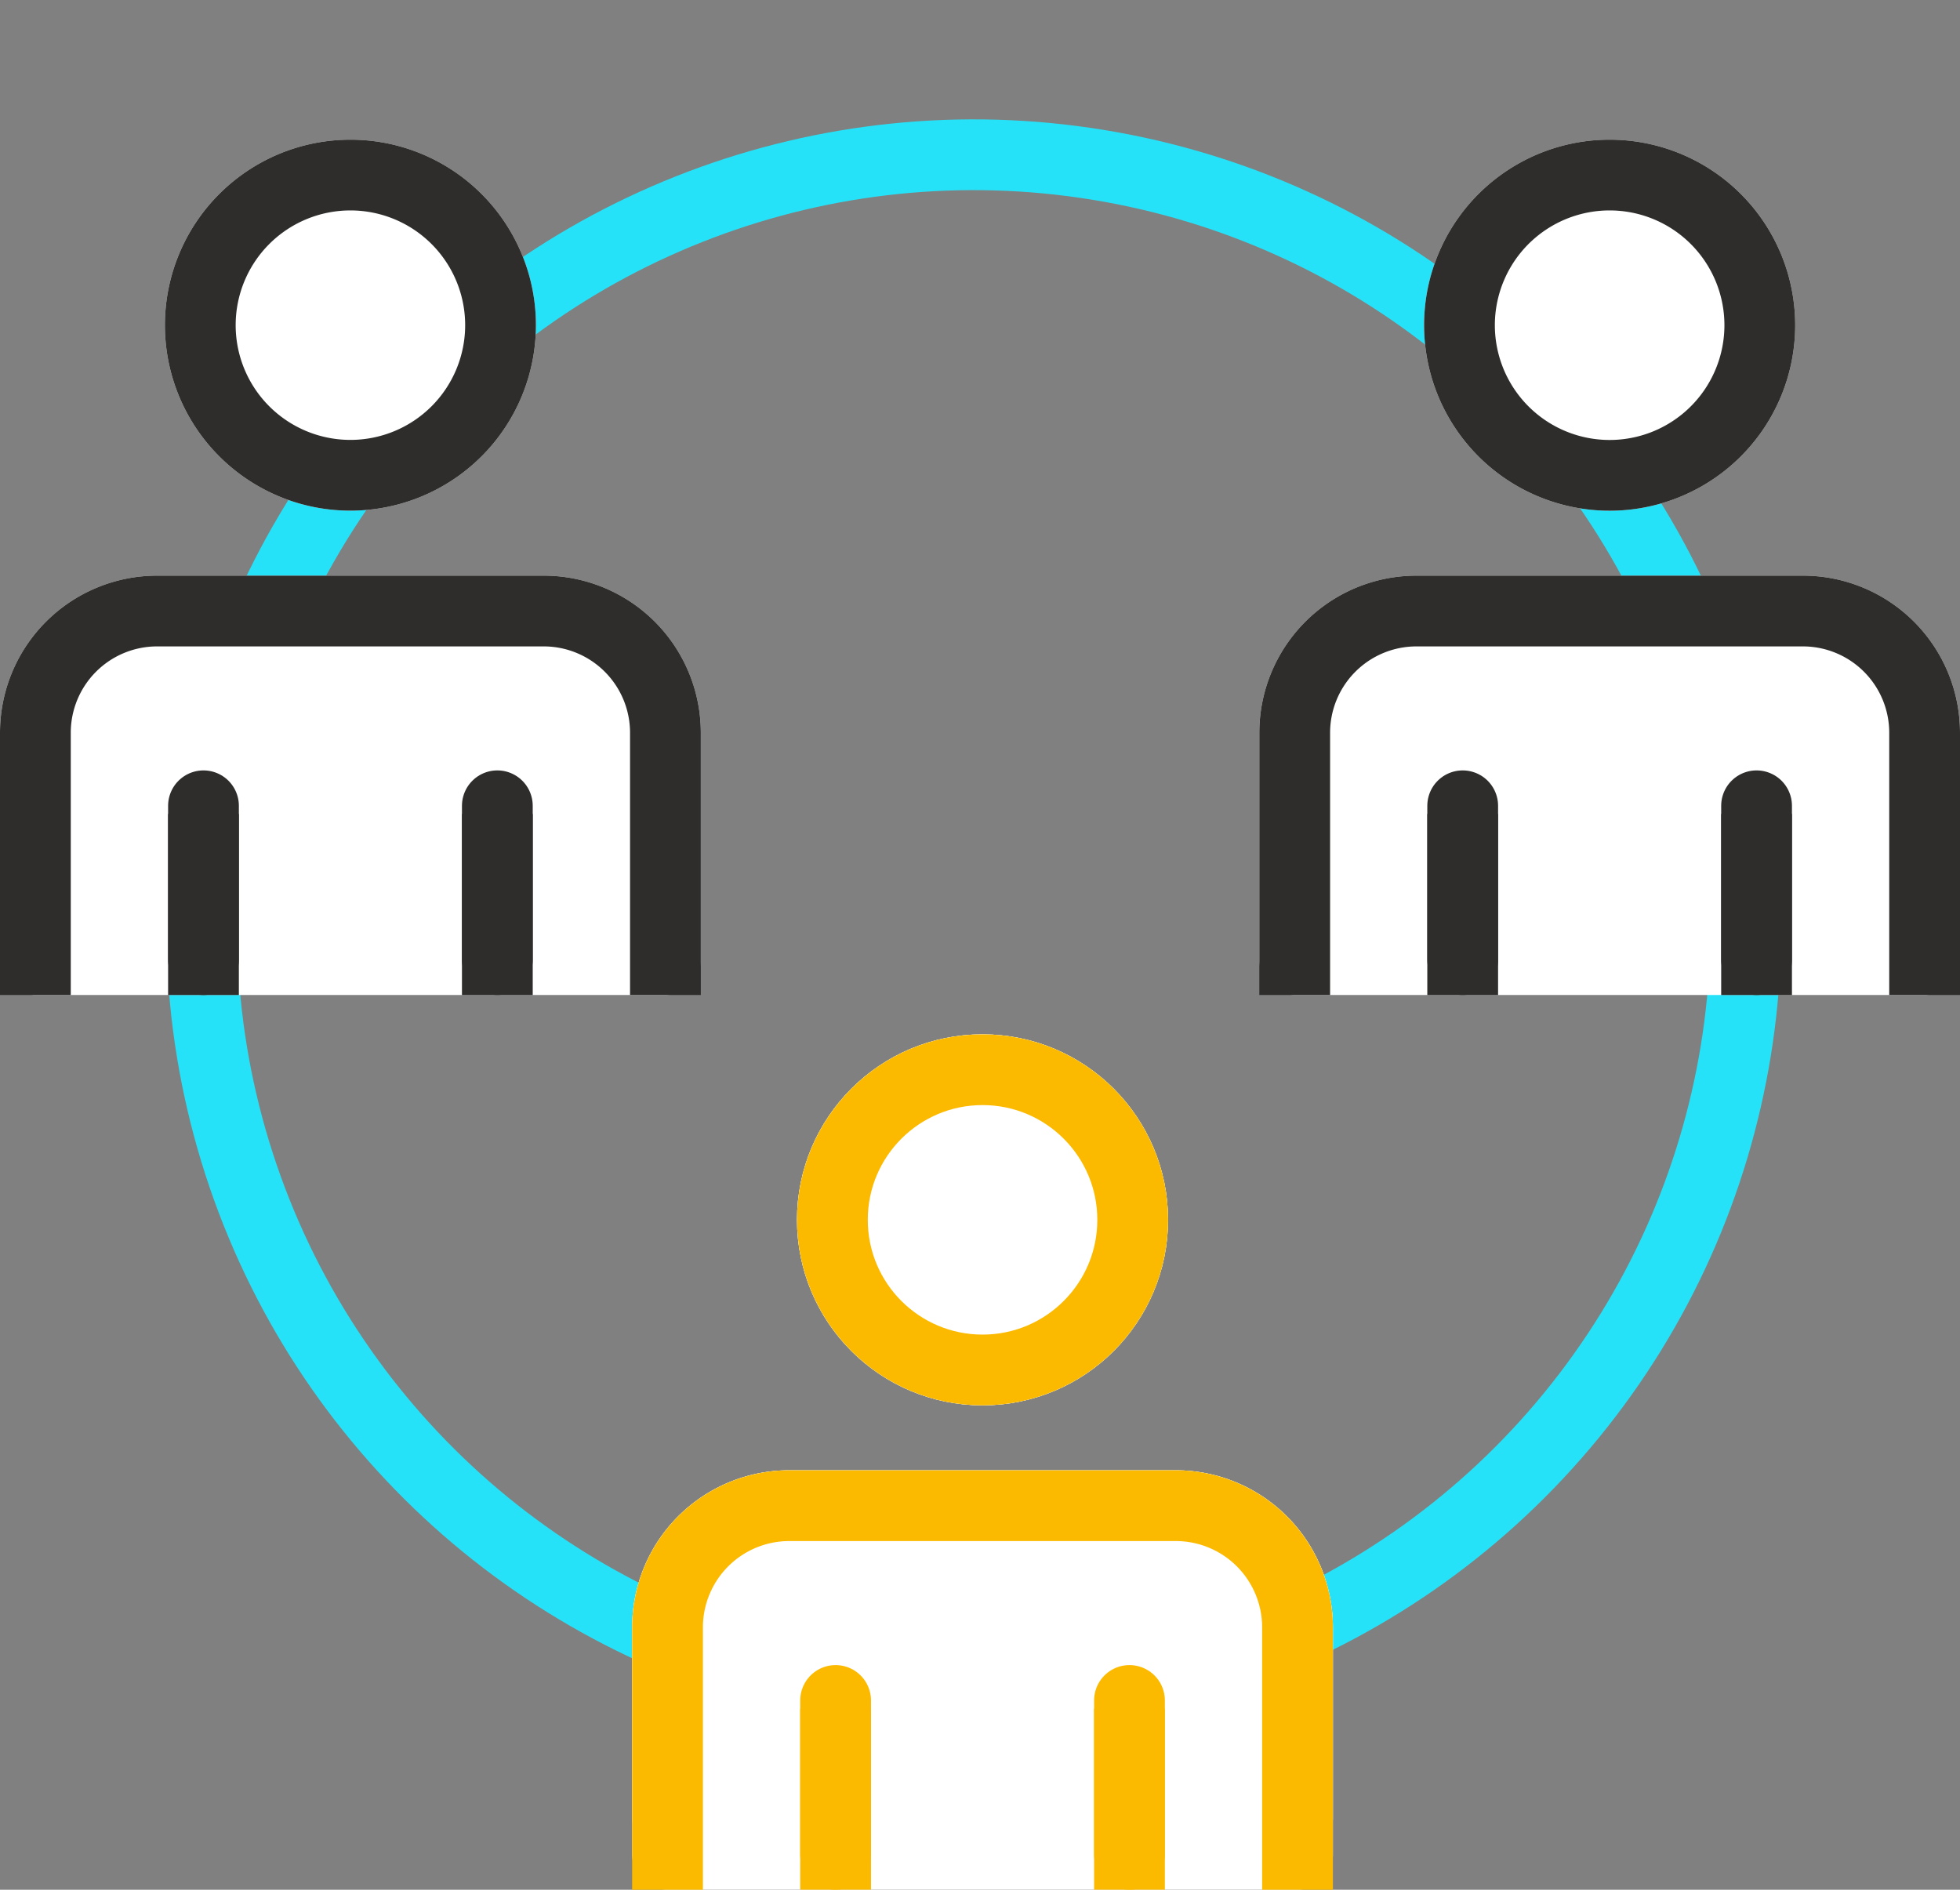 <svg xmlns="http://www.w3.org/2000/svg" width="110.788" height="106.828" viewBox="0 0 110.788 106.828"><rect x="0" y="0" width="110.788" height="106.828" fill="#808080" stroke="none"/><defs><style>.a,.b,.d,.e,.f,.g,.h{fill:none;}.a{stroke:#26e2f8;}.a,.b,.c,.d,.f,.g{stroke-linecap:round;}.a,.b,.c,.d,.g{stroke-linejoin:round;}.a,.b,.c,.d,.e,.f,.g,.h{stroke-width:4px;}.b,.c{stroke:#fff;}.c{fill:#fff;}.d,.e,.f{stroke:#2e2d2c;}.e,.h{stroke-linecap:square;}.e,.f,.h{stroke-linejoin:bevel;}.g,.h{stroke:#fbba00;}</style></defs><g transform="translate(-1104.596 -427.967)"><g transform="translate(1106.596 430.263)"><circle class="a" cx="43.639" cy="43.639" r="43.639" transform="translate(2.951 86.141) rotate(-80.741)"/><g transform="translate(35.732 58.176)"><circle class="b" cx="8.487" cy="8.487" r="8.487" transform="translate(9.318)"/><path class="c" d="M1153.861,474.922V464.161a6.882,6.882,0,0,0-6.88-6.883h-21.847a6.882,6.882,0,0,0-6.883,6.883v10.761" transform="translate(-1118.251 -432.633)"/></g><g transform="translate(0 7.6)"><path class="c" d="M1126.609,441.228a8.486,8.486,0,1,1-8.486-8.486A8.485,8.485,0,0,1,1126.609,441.228Z" transform="translate(-1100.316 -432.742)"/><path class="c" d="M1142.209,460.488V447.664a6.882,6.882,0,0,0-6.883-6.883h-21.847a6.882,6.882,0,0,0-6.883,6.883v12.824Z" transform="translate(-1106.596 -416.135)"/><path class="d" d="M1126.609,441.228a8.486,8.486,0,1,1-8.486-8.486A8.485,8.485,0,0,1,1126.609,441.228Z" transform="translate(-1100.316 -432.742)"/><path class="e" d="M1142.209,460.488V447.664a6.882,6.882,0,0,0-6.883-6.883h-21.847a6.882,6.882,0,0,0-6.883,6.883v12.824" transform="translate(-1106.596 -416.135)"/><line class="f" y2="8.698" transform="translate(9.502 35.656)"/><line class="f" y1="8.698" transform="translate(26.112 35.656)"/></g><g transform="translate(71.179 7.6)"><path class="c" d="M1149.828,441.228a8.488,8.488,0,1,1-8.487-8.486A8.487,8.487,0,0,1,1149.828,441.228Z" transform="translate(-1123.535 -432.742)"/><path class="c" d="M1165.422,460.488V447.664a6.882,6.882,0,0,0-6.883-6.883H1136.7a6.883,6.883,0,0,0-6.883,6.883v12.824Z" transform="translate(-1129.813 -416.135)"/><path class="d" d="M1149.828,441.228a8.488,8.488,0,1,1-8.487-8.486A8.487,8.487,0,0,1,1149.828,441.228Z" transform="translate(-1123.535 -432.742)"/><path class="e" d="M1165.422,460.488V447.664a6.882,6.882,0,0,0-6.883-6.883H1136.7a6.883,6.883,0,0,0-6.883,6.883v12.824" transform="translate(-1129.813 -416.135)"/><line class="f" y2="8.698" transform="translate(9.499 35.656)"/><line class="f" y1="8.698" transform="translate(26.11 35.656)"/></g><g transform="translate(9.502 45.721)"><g transform="translate(26.23 12.455)"><circle class="c" cx="8.487" cy="8.487" r="8.487" transform="translate(9.318)"/><path class="c" d="M1153.861,476.988V464.161a6.882,6.882,0,0,0-6.88-6.883h-21.847a6.882,6.882,0,0,0-6.883,6.883v12.827Z" transform="translate(-1118.251 -432.633)"/></g><circle class="g" cx="8.487" cy="8.487" r="8.487" transform="translate(35.549 12.455)"/><path class="h" d="M1153.861,476.988V464.161a6.882,6.882,0,0,0-6.88-6.883h-21.847a6.882,6.882,0,0,0-6.883,6.883v12.827" transform="translate(-1092.021 -420.177)"/><line class="g" y2="8.698" transform="translate(35.73 48.112)"/><line class="g" y1="8.698" transform="translate(52.341 48.112)"/><line class="e" y2="6.233"/><line class="e" y1="6.233" transform="translate(16.61)"/><line class="e" y2="6.233" transform="translate(71.176)"/><line class="e" y1="6.233" transform="translate(87.787)"/><line class="h" y2="6.233" transform="translate(35.73 50.577)"/><line class="h" y1="6.233" transform="translate(52.341 50.577)"/></g></g></g></svg>